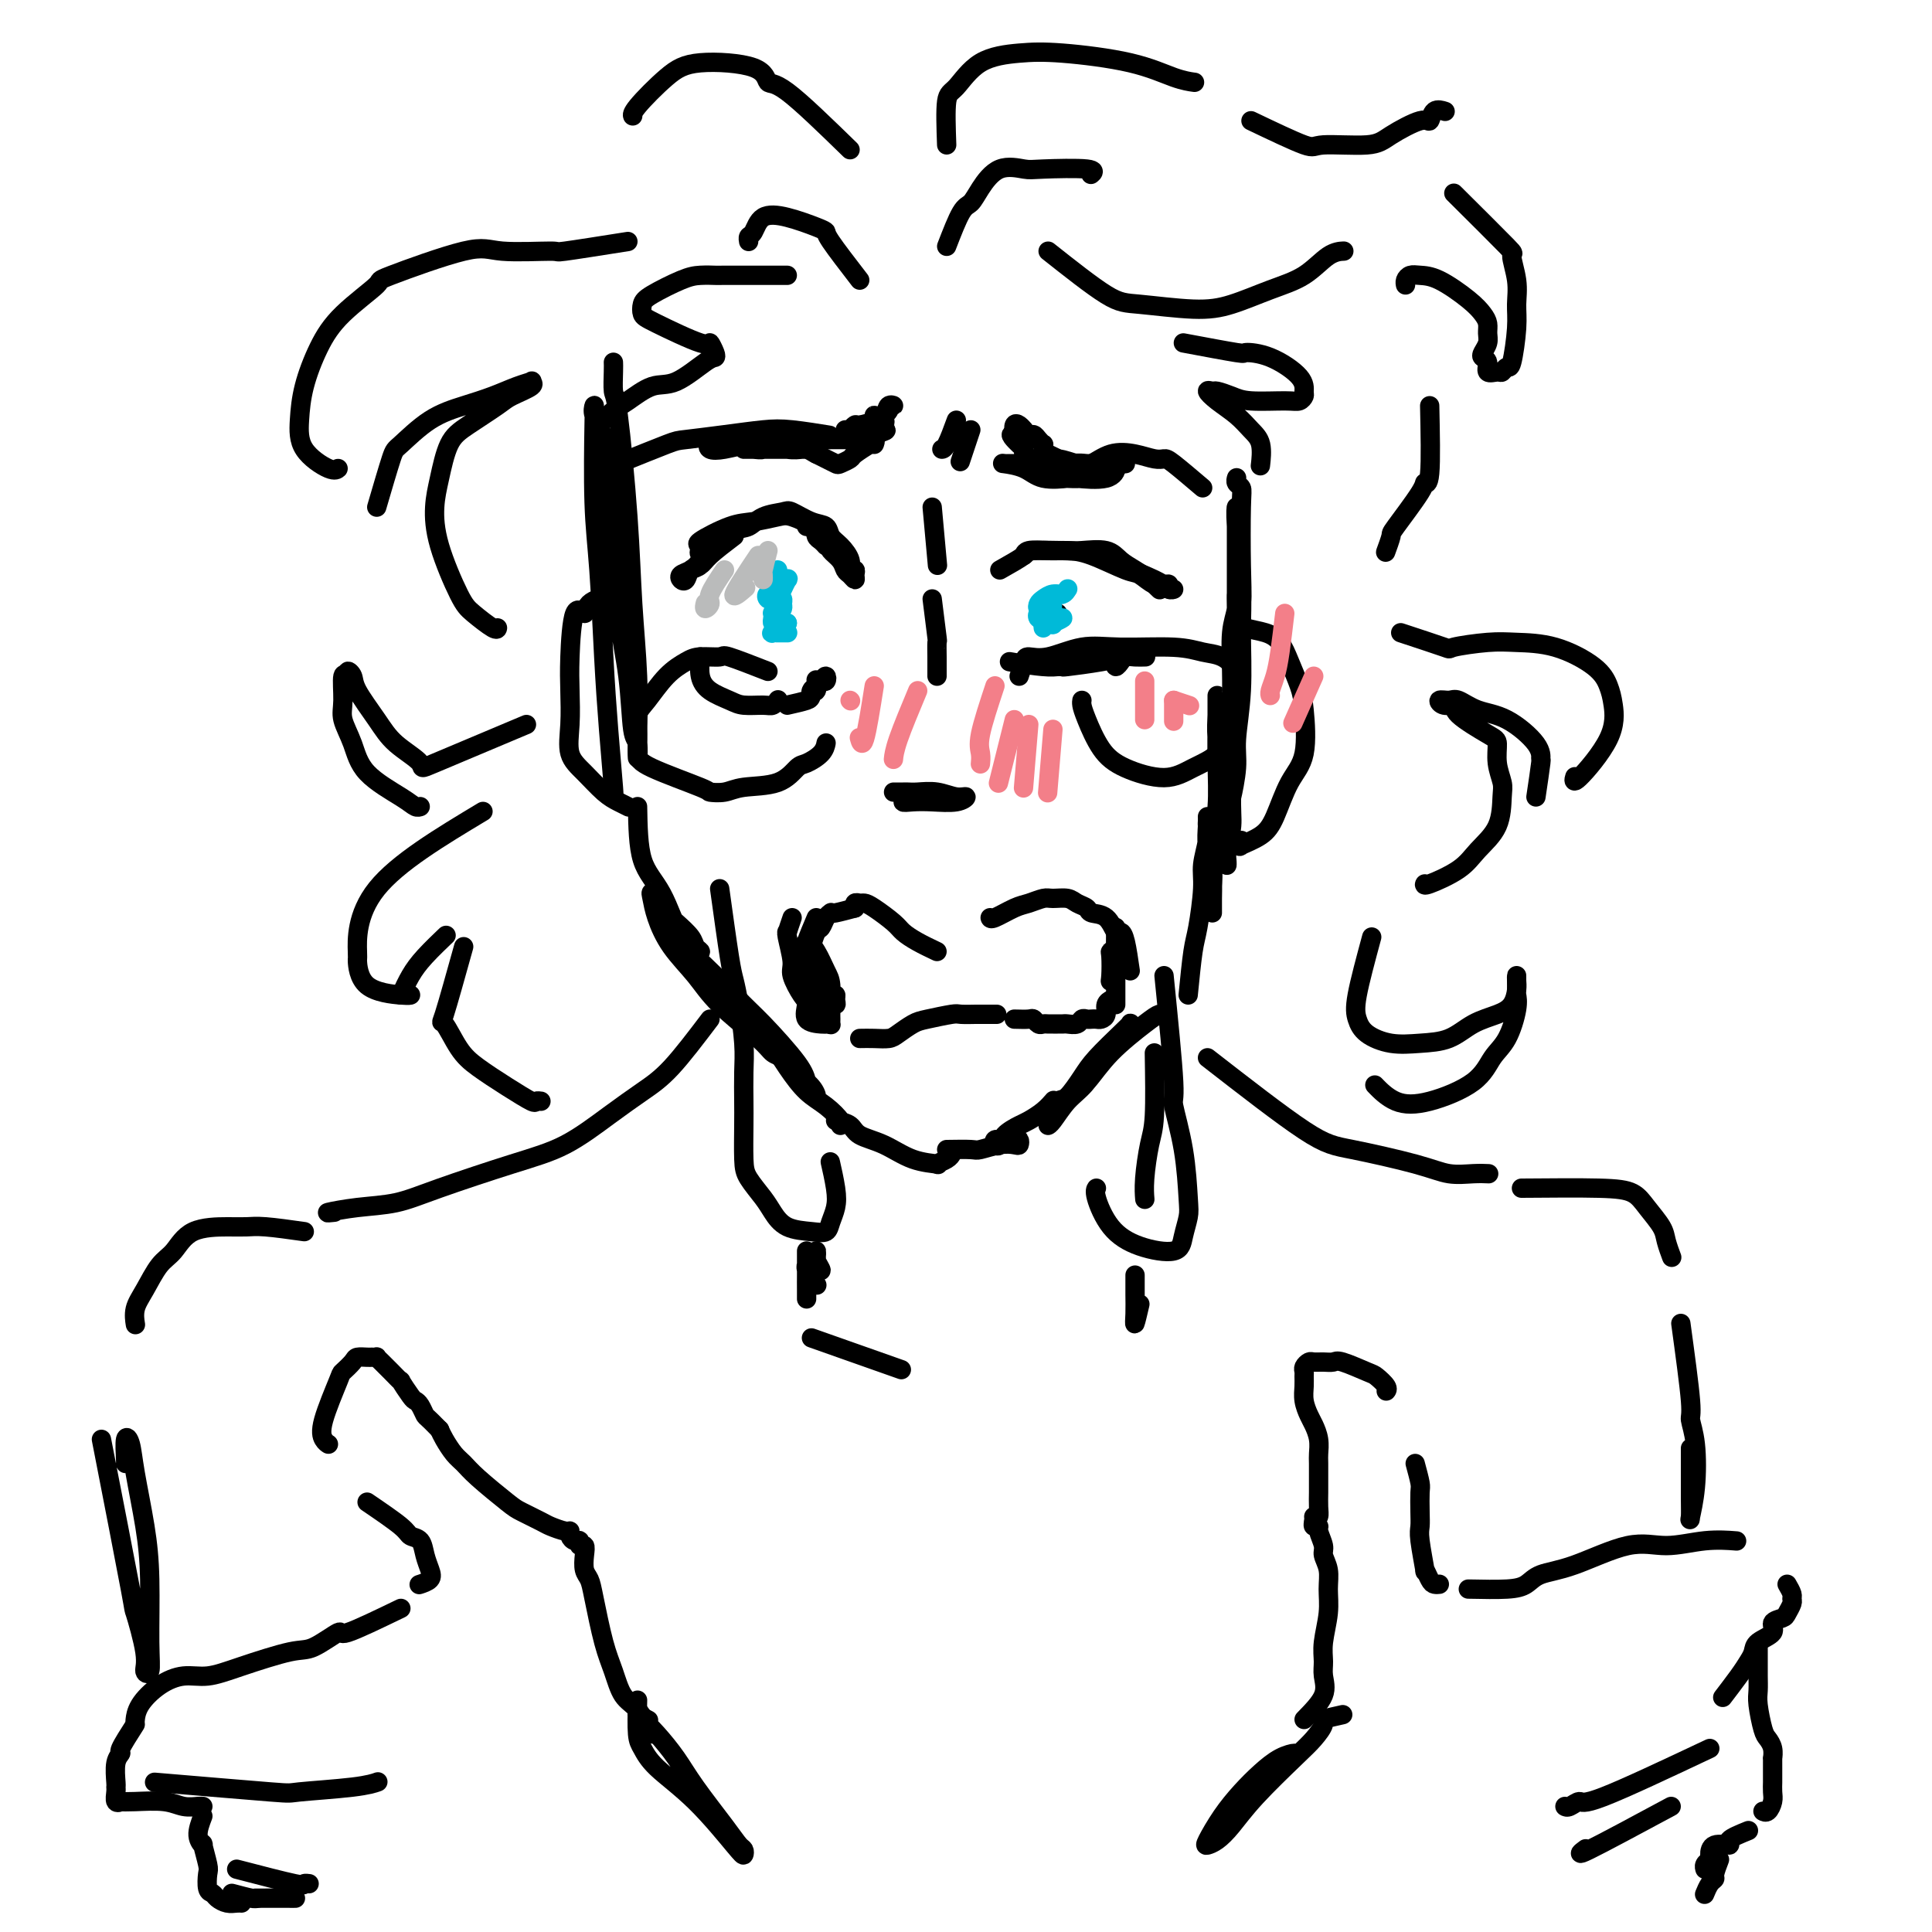 <svg viewBox='0 0 400 400' version='1.1' xmlns='http://www.w3.org/2000/svg' xmlns:xlink='http://www.w3.org/1999/xlink'><g fill='none' stroke='rgb(0,0,0)' stroke-width='4' stroke-linecap='round' stroke-linejoin='round'><path d='M127,75c0.016,0.405 0.031,0.811 0,2c-0.031,1.189 -0.110,3.162 0,4c0.110,0.838 0.408,0.540 1,5c0.592,4.460 1.479,13.679 2,21c0.521,7.321 0.676,12.746 1,18c0.324,5.254 0.816,10.337 1,15c0.184,4.663 0.062,8.906 0,12c-0.062,3.094 -0.062,5.037 0,5c0.062,-0.037 0.186,-2.055 0,-3c-0.186,-0.945 -0.682,-0.816 -1,-3c-0.318,-2.184 -0.457,-6.682 -1,-11c-0.543,-4.318 -1.491,-8.457 -2,-13c-0.509,-4.543 -0.581,-9.489 -1,-16c-0.419,-6.511 -1.185,-14.588 -2,-19c-0.815,-4.412 -1.680,-5.159 -2,-6c-0.320,-0.841 -0.097,-1.774 0,-2c0.097,-0.226 0.067,0.256 0,4c-0.067,3.744 -0.172,10.749 0,16c0.172,5.251 0.620,8.748 1,14c0.380,5.252 0.690,12.258 1,18c0.310,5.742 0.619,10.219 1,15c0.381,4.781 0.833,9.864 1,12c0.167,2.136 0.048,1.325 0,1c-0.048,-0.325 -0.024,-0.162 0,0'/><path d='M132,167c0.069,4.105 0.139,8.211 1,11c0.861,2.789 2.515,4.262 4,7c1.485,2.738 2.803,6.743 4,9c1.197,2.257 2.273,2.767 3,3c0.727,0.233 1.103,0.187 1,0c-0.103,-0.187 -0.686,-0.517 -1,-1c-0.314,-0.483 -0.358,-1.119 -1,-2c-0.642,-0.881 -1.883,-2.005 -3,-3c-1.117,-0.995 -2.110,-1.860 -3,-3c-0.890,-1.140 -1.676,-2.554 -2,-3c-0.324,-0.446 -0.184,0.075 0,1c0.184,0.925 0.413,2.254 1,4c0.587,1.746 1.532,3.911 3,6c1.468,2.089 3.457,4.104 5,6c1.543,1.896 2.638,3.675 5,6c2.362,2.325 5.991,5.196 8,7c2.009,1.804 2.397,2.539 3,3c0.603,0.461 1.419,0.646 2,1c0.581,0.354 0.925,0.875 1,1c0.075,0.125 -0.119,-0.146 -1,-1c-0.881,-0.854 -2.450,-2.290 -4,-4c-1.550,-1.710 -3.080,-3.693 -5,-6c-1.920,-2.307 -4.231,-4.937 -6,-7c-1.769,-2.063 -2.996,-3.558 -4,-5c-1.004,-1.442 -1.785,-2.830 -2,-3c-0.215,-0.170 0.134,0.877 1,2c0.866,1.123 2.247,2.321 4,4c1.753,1.679 3.876,3.840 6,6'/><path d='M152,206c2.665,2.788 3.829,3.757 6,6c2.171,2.243 5.351,5.758 7,8c1.649,2.242 1.767,3.209 2,4c0.233,0.791 0.580,1.405 1,2c0.420,0.595 0.912,1.170 1,1c0.088,-0.170 -0.228,-1.086 -1,-2c-0.772,-0.914 -1.999,-1.827 -3,-3c-1.001,-1.173 -1.777,-2.605 -3,-4c-1.223,-1.395 -2.894,-2.752 -4,-4c-1.106,-1.248 -1.647,-2.388 -2,-3c-0.353,-0.612 -0.517,-0.695 0,0c0.517,0.695 1.715,2.168 3,4c1.285,1.832 2.656,4.022 4,6c1.344,1.978 2.661,3.746 4,5c1.339,1.254 2.699,1.996 4,3c1.301,1.004 2.543,2.270 3,3c0.457,0.730 0.131,0.923 0,1c-0.131,0.077 -0.065,0.039 0,0'/><path d='M173,232c1.156,0.235 2.311,0.469 3,1c0.689,0.531 0.911,1.358 2,2c1.089,0.642 3.044,1.097 5,2c1.956,0.903 3.911,2.252 6,3c2.089,0.748 4.311,0.894 5,1c0.689,0.106 -0.156,0.173 0,0c0.156,-0.173 1.311,-0.585 2,-1c0.689,-0.415 0.911,-0.833 1,-1c0.089,-0.167 0.044,-0.084 0,0'/><path d='M196,238c1.986,-0.030 3.972,-0.060 5,0c1.028,0.060 1.099,0.208 2,0c0.901,-0.208 2.632,-0.774 4,-1c1.368,-0.226 2.374,-0.113 3,0c0.626,0.113 0.873,0.227 1,0c0.127,-0.227 0.136,-0.794 0,-1c-0.136,-0.206 -0.416,-0.052 -1,0c-0.584,0.052 -1.474,0.001 -2,0c-0.526,-0.001 -0.690,0.047 -1,0c-0.310,-0.047 -0.767,-0.187 -1,0c-0.233,0.187 -0.243,0.703 0,1c0.243,0.297 0.740,0.375 1,0c0.260,-0.375 0.284,-1.204 1,-2c0.716,-0.796 2.126,-1.559 3,-2c0.874,-0.441 1.214,-0.562 2,-1c0.786,-0.438 2.019,-1.195 3,-2c0.981,-0.805 1.709,-1.659 2,-2c0.291,-0.341 0.146,-0.171 0,0'/><path d='M216,231c1.118,-1.253 2.236,-2.507 3,-3c0.764,-0.493 1.175,-0.227 2,-1c0.825,-0.773 2.063,-2.586 3,-4c0.937,-1.414 1.573,-2.429 3,-4c1.427,-1.571 3.646,-3.698 5,-5c1.354,-1.302 1.842,-1.778 2,-2c0.158,-0.222 -0.014,-0.191 0,0c0.014,0.191 0.216,0.542 0,1c-0.216,0.458 -0.849,1.023 -2,2c-1.151,0.977 -2.820,2.367 -4,4c-1.180,1.633 -1.870,3.509 -3,5c-1.130,1.491 -2.701,2.598 -4,4c-1.299,1.402 -2.326,3.101 -3,4c-0.674,0.899 -0.995,0.998 -1,1c-0.005,0.002 0.306,-0.093 1,-1c0.694,-0.907 1.772,-2.625 3,-4c1.228,-1.375 2.606,-2.407 4,-4c1.394,-1.593 2.805,-3.747 5,-6c2.195,-2.253 5.176,-4.604 7,-6c1.824,-1.396 2.491,-1.837 3,-2c0.509,-0.163 0.860,-0.046 1,0c0.140,0.046 0.070,0.023 0,0'/><path d='M246,206c0.342,-3.449 0.684,-6.898 1,-9c0.316,-2.102 0.607,-2.857 1,-5c0.393,-2.143 0.890,-5.673 1,-8c0.110,-2.327 -0.167,-3.452 0,-5c0.167,-1.548 0.777,-3.521 1,-5c0.223,-1.479 0.059,-2.465 0,-3c-0.059,-0.535 -0.012,-0.620 0,-1c0.012,-0.380 -0.011,-1.056 0,-1c0.011,0.056 0.055,0.843 0,2c-0.055,1.157 -0.211,2.682 0,4c0.211,1.318 0.789,2.428 1,4c0.211,1.572 0.057,3.607 0,5c-0.057,1.393 -0.015,2.143 0,3c0.015,0.857 0.003,1.821 0,2c-0.003,0.179 0.003,-0.427 0,-1c-0.003,-0.573 -0.015,-1.114 0,-2c0.015,-0.886 0.057,-2.116 0,-4c-0.057,-1.884 -0.211,-4.420 0,-7c0.211,-2.580 0.789,-5.203 1,-8c0.211,-2.797 0.057,-5.767 0,-9c-0.057,-3.233 -0.015,-6.729 0,-9c0.015,-2.271 0.003,-3.318 0,-4c-0.003,-0.682 0.002,-0.999 0,-1c-0.002,-0.001 -0.012,0.315 0,1c0.012,0.685 0.044,1.740 0,3c-0.044,1.260 -0.166,2.724 0,5c0.166,2.276 0.619,5.365 1,8c0.381,2.635 0.691,4.818 1,7'/><path d='M254,168c0.311,4.889 0.087,5.610 0,7c-0.087,1.390 -0.038,3.448 0,4c0.038,0.552 0.067,-0.403 0,-1c-0.067,-0.597 -0.228,-0.835 0,-2c0.228,-1.165 0.846,-3.255 1,-5c0.154,-1.745 -0.155,-3.144 0,-7c0.155,-3.856 0.773,-10.167 1,-15c0.227,-4.833 0.062,-8.187 0,-11c-0.062,-2.813 -0.020,-5.085 0,-7c0.020,-1.915 0.020,-3.473 0,-5c-0.020,-1.527 -0.058,-3.024 0,-3c0.058,0.024 0.212,1.567 0,3c-0.212,1.433 -0.789,2.754 -1,5c-0.211,2.246 -0.056,5.416 0,8c0.056,2.584 0.014,4.582 0,8c-0.014,3.418 0.000,8.256 0,11c-0.000,2.744 -0.015,3.393 0,4c0.015,0.607 0.060,1.172 0,2c-0.060,0.828 -0.227,1.918 0,1c0.227,-0.918 0.846,-3.845 1,-6c0.154,-2.155 -0.159,-3.539 0,-6c0.159,-2.461 0.789,-6.000 1,-10c0.211,-4.000 0.004,-8.461 0,-12c-0.004,-3.539 0.195,-6.155 0,-10c-0.195,-3.845 -0.784,-8.921 -1,-12c-0.216,-3.079 -0.058,-4.163 0,-4c0.058,0.163 0.015,1.574 0,2c-0.015,0.426 -0.004,-0.133 0,2c0.004,2.133 0.001,6.959 0,10c-0.001,3.041 -0.000,4.297 0,6c0.000,1.703 0.000,3.851 0,6'/><path d='M256,131c0.001,4.884 0.004,4.094 0,4c-0.004,-0.094 -0.015,0.510 0,1c0.015,0.490 0.056,0.868 0,0c-0.056,-0.868 -0.210,-2.982 0,-5c0.210,-2.018 0.785,-3.941 1,-6c0.215,-2.059 0.072,-4.254 0,-8c-0.072,-3.746 -0.072,-9.042 0,-12c0.072,-2.958 0.215,-3.577 0,-4c-0.215,-0.423 -0.790,-0.649 -1,-1c-0.210,-0.351 -0.057,-0.825 0,-1c0.057,-0.175 0.016,-0.050 0,0c-0.016,0.050 -0.008,0.025 0,0'/><path d='M146,114c-0.463,0.106 -0.926,0.211 -1,0c-0.074,-0.211 0.242,-0.739 0,-1c-0.242,-0.261 -1.042,-0.253 0,-1c1.042,-0.747 3.926,-2.247 6,-3c2.074,-0.753 3.340,-0.759 5,-1c1.660,-0.241 3.716,-0.717 5,-1c1.284,-0.283 1.798,-0.373 3,0c1.202,0.373 3.093,1.211 4,2c0.907,0.789 0.831,1.531 1,2c0.169,0.469 0.584,0.665 1,1c0.416,0.335 0.833,0.810 1,1c0.167,0.190 0.083,0.095 0,0'/><path d='M167,109c0.797,-0.027 1.593,-0.054 2,0c0.407,0.054 0.424,0.189 1,1c0.576,0.811 1.712,2.297 2,3c0.288,0.703 -0.273,0.624 0,1c0.273,0.376 1.379,1.208 2,2c0.621,0.792 0.756,1.543 1,2c0.244,0.457 0.597,0.621 1,1c0.403,0.379 0.856,0.972 1,1c0.144,0.028 -0.020,-0.510 0,-1c0.020,-0.490 0.222,-0.932 0,-1c-0.222,-0.068 -0.870,0.237 -1,0c-0.130,-0.237 0.259,-1.018 0,-2c-0.259,-0.982 -1.165,-2.165 -2,-3c-0.835,-0.835 -1.597,-1.320 -2,-2c-0.403,-0.680 -0.446,-1.553 -1,-2c-0.554,-0.447 -1.618,-0.466 -3,-1c-1.382,-0.534 -3.082,-1.582 -4,-2c-0.918,-0.418 -1.053,-0.207 -2,0c-0.947,0.207 -2.706,0.408 -4,1c-1.294,0.592 -2.122,1.574 -3,2c-0.878,0.426 -1.804,0.297 -3,1c-1.196,0.703 -2.661,2.240 -4,3c-1.339,0.760 -2.553,0.743 -3,1c-0.447,0.257 -0.128,0.788 0,1c0.128,0.212 0.064,0.106 0,0'/><path d='M152,111c-1.941,1.479 -3.883,2.957 -5,4c-1.117,1.043 -1.411,1.649 -2,2c-0.589,0.351 -1.473,0.446 -2,1c-0.527,0.554 -0.699,1.569 -1,2c-0.301,0.431 -0.733,0.280 -1,0c-0.267,-0.280 -0.368,-0.688 0,-1c0.368,-0.312 1.206,-0.526 2,-1c0.794,-0.474 1.545,-1.206 2,-2c0.455,-0.794 0.613,-1.650 1,-2c0.387,-0.350 1.004,-0.195 1,0c-0.004,0.195 -0.628,0.431 -1,1c-0.372,0.569 -0.491,1.472 -1,2c-0.509,0.528 -1.406,0.681 -2,1c-0.594,0.319 -0.884,0.806 -1,1c-0.116,0.194 -0.058,0.097 0,0'/><path d='M145,136c-0.122,1.403 -0.244,2.807 0,4c0.244,1.193 0.853,2.177 2,3c1.147,0.823 2.833,1.485 4,2c1.167,0.515 1.815,0.884 3,1c1.185,0.116 2.905,-0.020 4,0c1.095,0.020 1.564,0.198 2,0c0.436,-0.198 0.839,-0.771 1,-1c0.161,-0.229 0.081,-0.115 0,0'/><path d='M163,146c1.602,-0.361 3.203,-0.723 4,-1c0.797,-0.277 0.789,-0.471 1,-1c0.211,-0.529 0.642,-1.393 1,-2c0.358,-0.607 0.643,-0.958 1,-1c0.357,-0.042 0.785,0.226 1,0c0.215,-0.226 0.215,-0.945 0,-1c-0.215,-0.055 -0.647,0.555 -1,1c-0.353,0.445 -0.627,0.724 -1,1c-0.373,0.276 -0.846,0.550 -1,1c-0.154,0.450 0.011,1.076 0,1c-0.011,-0.076 -0.199,-0.856 0,-1c0.199,-0.144 0.784,0.346 1,0c0.216,-0.346 0.062,-1.527 0,-2c-0.062,-0.473 -0.031,-0.236 0,0'/><path d='M161,127c0.000,0.288 0.000,0.576 0,1c0.000,0.424 0.000,0.986 0,1c0.000,0.014 0.000,-0.518 0,-1c0.000,-0.482 0.000,-0.913 0,-1c0.000,-0.087 0.000,0.169 0,0c0.000,-0.169 0.000,-0.763 0,-1c0.000,-0.237 0.000,-0.119 0,0'/><path d='M128,96c3.960,-1.600 7.921,-3.200 10,-4c2.079,-0.800 2.278,-0.799 4,-1c1.722,-0.201 4.967,-0.604 8,-1c3.033,-0.396 5.854,-0.787 8,-1c2.146,-0.213 3.616,-0.250 6,0c2.384,0.250 5.681,0.786 7,1c1.319,0.214 0.659,0.107 0,0'/><path d='M175,89c0.451,-0.032 0.903,-0.064 1,0c0.097,0.064 -0.160,0.223 0,0c0.160,-0.223 0.738,-0.827 1,-1c0.262,-0.173 0.210,0.086 1,0c0.790,-0.086 2.423,-0.517 3,-1c0.577,-0.483 0.097,-1.018 0,-1c-0.097,0.018 0.187,0.591 0,1c-0.187,0.409 -0.845,0.656 -1,1c-0.155,0.344 0.193,0.787 0,1c-0.193,0.213 -0.927,0.196 -1,0c-0.073,-0.196 0.516,-0.570 1,-1c0.484,-0.430 0.863,-0.915 1,-1c0.137,-0.085 0.034,0.229 0,0c-0.034,-0.229 0.003,-1.001 0,-1c-0.003,0.001 -0.045,0.775 0,1c0.045,0.225 0.176,-0.101 0,0c-0.176,0.101 -0.660,0.627 -1,1c-0.340,0.373 -0.536,0.594 -1,1c-0.464,0.406 -1.196,0.998 -1,1c0.196,0.002 1.321,-0.587 2,-1c0.679,-0.413 0.914,-0.650 1,-1c0.086,-0.350 0.025,-0.814 0,-1c-0.025,-0.186 -0.012,-0.093 0,0'/><path d='M181,87c0.896,-0.358 0.135,-0.253 0,0c-0.135,0.253 0.356,0.656 0,1c-0.356,0.344 -1.557,0.631 -2,1c-0.443,0.369 -0.126,0.820 0,1c0.126,0.180 0.063,0.090 0,0'/><path d='M181,88c-1.716,0.789 -3.433,1.578 -4,2c-0.567,0.422 0.015,0.477 1,0c0.985,-0.477 2.374,-1.486 3,-2c0.626,-0.514 0.490,-0.531 1,-1c0.510,-0.469 1.666,-1.388 2,-2c0.334,-0.612 -0.153,-0.917 0,-1c0.153,-0.083 0.946,0.057 1,0c0.054,-0.057 -0.631,-0.312 -1,0c-0.369,0.312 -0.421,1.191 -1,2c-0.579,0.809 -1.683,1.549 -2,2c-0.317,0.451 0.153,0.615 0,1c-0.153,0.385 -0.931,0.993 -1,1c-0.069,0.007 0.569,-0.587 1,-1c0.431,-0.413 0.653,-0.646 1,-1c0.347,-0.354 0.818,-0.830 1,-1c0.182,-0.170 0.076,-0.033 0,0c-0.076,0.033 -0.122,-0.037 0,0c0.122,0.037 0.413,0.181 0,1c-0.413,0.819 -1.529,2.314 -2,3c-0.471,0.686 -0.296,0.563 -1,1c-0.704,0.437 -2.286,1.435 -3,2c-0.714,0.565 -0.562,0.698 -1,1c-0.438,0.302 -1.468,0.772 -2,1c-0.532,0.228 -0.566,0.215 -1,0c-0.434,-0.215 -1.267,-0.633 -2,-1c-0.733,-0.367 -1.367,-0.684 -2,-1'/><path d='M169,94c-0.988,-0.474 -0.957,-0.659 -2,-1c-1.043,-0.341 -3.161,-0.837 -4,-1c-0.839,-0.163 -0.400,0.009 -1,0c-0.600,-0.009 -2.239,-0.199 -3,0c-0.761,0.199 -0.644,0.785 -1,1c-0.356,0.215 -1.187,0.058 -2,0c-0.813,-0.058 -1.610,-0.015 -2,0c-0.390,0.015 -0.372,0.004 0,0c0.372,-0.004 1.099,-0.001 2,0c0.901,0.001 1.977,0.000 3,0c1.023,-0.000 1.994,0.001 3,0c1.006,-0.001 2.046,-0.004 3,0c0.954,0.004 1.821,0.015 2,0c0.179,-0.015 -0.330,-0.057 -1,0c-0.670,0.057 -1.502,0.212 -3,0c-1.498,-0.212 -3.662,-0.790 -5,-1c-1.338,-0.210 -1.849,-0.053 -3,0c-1.151,0.053 -2.942,0.001 -4,0c-1.058,-0.001 -1.382,0.048 -2,0c-0.618,-0.048 -1.531,-0.195 -2,0c-0.469,0.195 -0.496,0.732 0,1c0.496,0.268 1.514,0.268 3,0c1.486,-0.268 3.438,-0.803 5,-1c1.562,-0.197 2.732,-0.056 4,0c1.268,0.056 2.634,0.028 4,0'/><path d='M163,92c3.096,-0.000 2.835,-0.000 3,0c0.165,0.000 0.756,0.000 1,0c0.244,-0.000 0.141,-0.000 0,0c-0.141,0.000 -0.318,0.000 -1,0c-0.682,-0.000 -1.867,-0.000 -3,0c-1.133,0.000 -2.213,0.000 -4,0c-1.787,-0.000 -4.281,-0.000 -6,0c-1.719,0.000 -2.663,0.001 -3,0c-0.337,-0.001 -0.068,-0.004 0,0c0.068,0.004 -0.065,0.015 0,0c0.065,-0.015 0.329,-0.057 1,0c0.671,0.057 1.748,0.211 4,0c2.252,-0.211 5.678,-0.789 8,-1c2.322,-0.211 3.540,-0.055 5,0c1.460,0.055 3.162,0.010 5,0c1.838,-0.010 3.810,0.014 5,0c1.190,-0.014 1.596,-0.066 2,0c0.404,0.066 0.806,0.249 1,0c0.194,-0.249 0.181,-0.931 0,-1c-0.181,-0.069 -0.529,0.476 -1,1c-0.471,0.524 -1.064,1.027 -1,1c0.064,-0.027 0.787,-0.584 1,-1c0.213,-0.416 -0.082,-0.690 0,-1c0.082,-0.310 0.541,-0.655 1,-1'/><path d='M181,89c4.796,-0.282 1.285,0.512 0,1c-1.285,0.488 -0.346,0.670 0,1c0.346,0.330 0.099,0.809 0,1c-0.099,0.191 -0.049,0.096 0,0'/><path d='M198,87c-0.733,2.000 -1.467,4.000 -2,5c-0.533,1.000 -0.867,1.000 -1,1c-0.133,0.000 -0.067,0.000 0,0'/><path d='M201,89c-0.833,2.500 -1.667,5.000 -2,6c-0.333,1.000 -0.167,0.500 0,0'/><path d='M164,190c-0.432,1.262 -0.864,2.524 -1,3c-0.136,0.476 0.022,0.166 0,0c-0.022,-0.166 -0.226,-0.187 0,1c0.226,1.187 0.881,3.582 1,5c0.119,1.418 -0.297,1.858 0,3c0.297,1.142 1.309,2.985 2,4c0.691,1.015 1.061,1.200 1,2c-0.061,0.800 -0.552,2.214 0,3c0.552,0.786 2.149,0.942 3,1c0.851,0.058 0.958,0.016 1,0c0.042,-0.016 0.021,-0.008 0,0'/><path d='M178,215c0.968,-0.016 1.937,-0.031 3,0c1.063,0.031 2.222,0.110 3,0c0.778,-0.110 1.176,-0.408 2,-1c0.824,-0.592 2.074,-1.479 3,-2c0.926,-0.521 1.527,-0.675 3,-1c1.473,-0.325 3.817,-0.819 5,-1c1.183,-0.181 1.204,-0.048 2,0c0.796,0.048 2.368,0.013 3,0c0.632,-0.013 0.324,-0.003 1,0c0.676,0.003 2.336,0.001 3,0c0.664,-0.001 0.332,-0.000 0,0'/><path d='M210,211c1.179,0.030 2.357,0.061 3,0c0.643,-0.061 0.750,-0.212 1,0c0.250,0.212 0.644,0.789 1,1c0.356,0.211 0.673,0.057 1,0c0.327,-0.057 0.664,-0.015 1,0c0.336,0.015 0.671,0.005 1,0c0.329,-0.005 0.651,-0.005 1,0c0.349,0.005 0.723,0.015 1,0c0.277,-0.015 0.455,-0.057 1,0c0.545,0.057 1.455,0.211 2,0c0.545,-0.211 0.723,-0.788 1,-1c0.277,-0.212 0.653,-0.059 1,0c0.347,0.059 0.666,0.023 1,0c0.334,-0.023 0.682,-0.034 1,0c0.318,0.034 0.607,0.114 1,0c0.393,-0.114 0.889,-0.422 1,-1c0.111,-0.578 -0.162,-1.425 0,-2c0.162,-0.575 0.761,-0.879 1,-1c0.239,-0.121 0.120,-0.061 0,0'/><path d='M234,201c-0.330,-2.287 -0.659,-4.573 -1,-6c-0.341,-1.427 -0.692,-1.993 -1,-2c-0.308,-0.007 -0.572,0.545 -1,0c-0.428,-0.545 -1.020,-2.188 -2,-3c-0.980,-0.812 -2.350,-0.792 -3,-1c-0.650,-0.208 -0.582,-0.645 -1,-1c-0.418,-0.355 -1.323,-0.628 -2,-1c-0.677,-0.372 -1.128,-0.844 -2,-1c-0.872,-0.156 -2.167,0.004 -3,0c-0.833,-0.004 -1.204,-0.173 -2,0c-0.796,0.173 -2.017,0.687 -3,1c-0.983,0.313 -1.727,0.424 -3,1c-1.273,0.576 -3.073,1.617 -4,2c-0.927,0.383 -0.979,0.110 -1,0c-0.021,-0.110 -0.010,-0.055 0,0'/><path d='M194,197c-1.383,-0.657 -2.766,-1.315 -4,-2c-1.234,-0.685 -2.319,-1.399 -3,-2c-0.681,-0.601 -0.957,-1.090 -2,-2c-1.043,-0.910 -2.854,-2.240 -4,-3c-1.146,-0.760 -1.628,-0.949 -2,-1c-0.372,-0.051 -0.636,0.038 -1,0c-0.364,-0.038 -0.829,-0.203 -1,0c-0.171,0.203 -0.049,0.772 0,1c0.049,0.228 0.024,0.114 0,0'/><path d='M177,188c-1.571,0.419 -3.142,0.837 -4,1c-0.858,0.163 -1.003,0.069 -1,0c0.003,-0.069 0.155,-0.113 0,0c-0.155,0.113 -0.616,0.384 -1,1c-0.384,0.616 -0.691,1.577 -1,2c-0.309,0.423 -0.619,0.309 -1,1c-0.381,0.691 -0.833,2.186 -1,3c-0.167,0.814 -0.048,0.947 0,1c0.048,0.053 0.024,0.027 0,0'/><path d='M169,190c-0.852,2.014 -1.705,4.028 -2,5c-0.295,0.972 -0.034,0.900 0,2c0.034,1.100 -0.159,3.370 0,5c0.159,1.630 0.669,2.620 1,4c0.331,1.380 0.481,3.152 1,4c0.519,0.848 1.407,0.774 2,1c0.593,0.226 0.892,0.751 1,1c0.108,0.249 0.027,0.220 0,0c-0.027,-0.220 0.001,-0.632 0,-1c-0.001,-0.368 -0.032,-0.693 0,-2c0.032,-1.307 0.126,-3.598 0,-5c-0.126,-1.402 -0.471,-1.915 -1,-3c-0.529,-1.085 -1.240,-2.741 -2,-4c-0.760,-1.259 -1.569,-2.121 -2,-2c-0.431,0.121 -0.484,1.226 0,2c0.484,0.774 1.507,1.217 2,2c0.493,0.783 0.458,1.906 1,3c0.542,1.094 1.663,2.159 2,3c0.337,0.841 -0.108,1.458 0,2c0.108,0.542 0.771,1.008 1,1c0.229,-0.008 0.026,-0.489 0,-1c-0.026,-0.511 0.127,-1.052 0,-1c-0.127,0.052 -0.534,0.696 -1,0c-0.466,-0.696 -0.991,-2.733 -2,-4c-1.009,-1.267 -2.502,-1.764 -3,-2c-0.498,-0.236 0.001,-0.210 0,0c-0.001,0.210 -0.500,0.605 -1,1'/><path d='M166,201c-1.143,-0.690 -0.500,1.083 0,2c0.500,0.917 0.857,0.976 1,1c0.143,0.024 0.071,0.012 0,0'/><path d='M231,192c-0.030,2.793 -0.060,5.586 0,7c0.060,1.414 0.211,1.451 0,2c-0.211,0.549 -0.785,1.612 -1,2c-0.215,0.388 -0.072,0.101 0,-1c0.072,-1.101 0.072,-3.015 0,-4c-0.072,-0.985 -0.215,-1.043 0,-1c0.215,0.043 0.790,0.185 1,0c0.210,-0.185 0.056,-0.696 0,0c-0.056,0.696 -0.015,2.600 0,4c0.015,1.400 0.004,2.298 0,3c-0.004,0.702 -0.001,1.210 0,2c0.001,0.790 0.000,1.862 0,2c-0.000,0.138 -0.000,-0.657 0,-1c0.000,-0.343 0.000,-0.234 0,-1c-0.000,-0.766 -0.000,-2.409 0,-4c0.000,-1.591 0.000,-3.131 0,-4c-0.000,-0.869 -0.000,-1.066 0,-1c0.000,0.066 0.000,0.396 0,1c-0.000,0.604 -0.000,1.481 0,2c0.000,0.519 0.000,0.678 0,1c-0.000,0.322 -0.000,0.806 0,1c0.000,0.194 0.000,0.097 0,0'/><path d='M159,139c-3.258,-1.272 -6.517,-2.544 -8,-3c-1.483,-0.456 -1.191,-0.095 -2,0c-0.809,0.095 -2.718,-0.075 -4,0c-1.282,0.075 -1.937,0.396 -3,1c-1.063,0.604 -2.534,1.492 -4,3c-1.466,1.508 -2.927,3.637 -4,5c-1.073,1.363 -1.757,1.959 -2,3c-0.243,1.041 -0.043,2.527 0,4c0.043,1.473 -0.071,2.931 0,4c0.071,1.069 0.325,1.747 3,3c2.675,1.253 7.769,3.081 10,4c2.231,0.919 1.599,0.929 2,1c0.401,0.071 1.835,0.203 3,0c1.165,-0.203 2.060,-0.739 4,-1c1.940,-0.261 4.926,-0.245 7,-1c2.074,-0.755 3.235,-2.280 4,-3c0.765,-0.720 1.133,-0.636 2,-1c0.867,-0.364 2.233,-1.175 3,-2c0.767,-0.825 0.933,-1.664 1,-2c0.067,-0.336 0.033,-0.168 0,0'/><path d='M149,184c0.754,5.448 1.509,10.895 2,14c0.491,3.105 0.720,3.867 1,5c0.280,1.133 0.611,2.638 1,5c0.389,2.362 0.836,5.581 1,8c0.164,2.419 0.045,4.040 0,6c-0.045,1.960 -0.016,4.261 0,6c0.016,1.739 0.020,2.916 0,5c-0.020,2.084 -0.065,5.077 0,7c0.065,1.923 0.240,2.778 1,4c0.760,1.222 2.105,2.812 3,4c0.895,1.188 1.339,1.973 2,3c0.661,1.027 1.540,2.295 3,3c1.460,0.705 3.503,0.848 5,1c1.497,0.152 2.450,0.313 3,0c0.550,-0.313 0.697,-1.099 1,-2c0.303,-0.901 0.761,-1.915 1,-3c0.239,-1.085 0.260,-2.239 0,-4c-0.260,-1.761 -0.801,-4.128 -1,-5c-0.199,-0.872 -0.057,-0.249 0,0c0.057,0.249 0.028,0.125 0,0'/><path d='M207,118c2.046,-1.156 4.092,-2.311 5,-3c0.908,-0.689 0.679,-0.911 2,-1c1.321,-0.089 4.191,-0.046 6,0c1.809,0.046 2.558,0.096 4,0c1.442,-0.096 3.576,-0.338 5,0c1.424,0.338 2.136,1.257 3,2c0.864,0.743 1.878,1.310 3,2c1.122,0.690 2.352,1.505 3,2c0.648,0.495 0.713,0.672 1,1c0.287,0.328 0.796,0.808 1,1c0.204,0.192 0.102,0.096 0,0'/><path d='M232,117c2.765,1.146 5.530,2.293 7,3c1.470,0.707 1.645,0.975 2,1c0.355,0.025 0.891,-0.194 1,0c0.109,0.194 -0.210,0.800 0,1c0.210,0.200 0.950,-0.006 1,0c0.050,0.006 -0.591,0.225 -1,0c-0.409,-0.225 -0.587,-0.894 -1,-1c-0.413,-0.106 -1.061,0.350 -2,0c-0.939,-0.350 -2.168,-1.505 -3,-2c-0.832,-0.495 -1.267,-0.330 -3,-1c-1.733,-0.670 -4.766,-2.176 -7,-3c-2.234,-0.824 -3.671,-0.967 -5,-1c-1.329,-0.033 -2.552,0.043 -4,0c-1.448,-0.043 -3.121,-0.204 -4,0c-0.879,0.204 -0.966,0.773 -1,1c-0.034,0.227 -0.017,0.114 0,0'/><path d='M209,137c3.826,0.649 7.652,1.298 10,1c2.348,-0.298 3.217,-1.544 4,-2c0.783,-0.456 1.480,-0.123 2,0c0.520,0.123 0.863,0.035 1,0c0.137,-0.035 0.069,-0.018 0,0'/><path d='M218,138c0.907,-0.022 1.814,-0.044 2,0c0.186,0.044 -0.349,0.156 1,0c1.349,-0.156 4.583,-0.578 7,-1c2.417,-0.422 4.019,-0.845 5,-1c0.981,-0.155 1.341,-0.042 2,0c0.659,0.042 1.617,0.012 2,0c0.383,-0.012 0.192,-0.006 0,0'/><path d='M231,136c-0.111,0.956 -0.222,1.911 0,2c0.222,0.089 0.778,-0.689 1,-1c0.222,-0.311 0.111,-0.156 0,0'/><path d='M218,129c-0.030,-0.320 -0.060,-0.639 0,-1c0.060,-0.361 0.209,-0.763 0,-1c-0.209,-0.237 -0.775,-0.308 -1,0c-0.225,0.308 -0.110,0.996 0,1c0.110,0.004 0.216,-0.678 0,-1c-0.216,-0.322 -0.753,-0.286 -1,0c-0.247,0.286 -0.205,0.823 0,1c0.205,0.177 0.573,-0.004 1,0c0.427,0.004 0.913,0.194 1,0c0.087,-0.194 -0.225,-0.770 0,-1c0.225,-0.230 0.988,-0.113 1,0c0.012,0.113 -0.728,0.223 -1,0c-0.272,-0.223 -0.078,-0.778 0,-1c0.078,-0.222 0.039,-0.111 0,0'/><path d='M249,101c-2.346,-1.993 -4.693,-3.986 -6,-5c-1.307,-1.014 -1.576,-1.049 -2,-1c-0.424,0.049 -1.005,0.181 -2,0c-0.995,-0.181 -2.406,-0.675 -4,-1c-1.594,-0.325 -3.371,-0.482 -5,0c-1.629,0.482 -3.108,1.604 -4,2c-0.892,0.396 -1.195,0.065 -2,0c-0.805,-0.065 -2.111,0.136 -3,0c-0.889,-0.136 -1.362,-0.610 -2,-1c-0.638,-0.390 -1.442,-0.696 -2,-1c-0.558,-0.304 -0.871,-0.607 -1,-1c-0.129,-0.393 -0.076,-0.875 0,-1c0.076,-0.125 0.174,0.106 0,0c-0.174,-0.106 -0.620,-0.549 -1,-1c-0.380,-0.451 -0.693,-0.909 -1,-1c-0.307,-0.091 -0.608,0.184 -1,0c-0.392,-0.184 -0.876,-0.828 -1,-1c-0.124,-0.172 0.111,0.129 0,0c-0.111,-0.129 -0.568,-0.689 -1,-1c-0.432,-0.311 -0.838,-0.375 -1,0c-0.162,0.375 -0.081,1.187 0,2'/><path d='M210,90c-1.540,-0.524 0.111,1.165 1,2c0.889,0.835 1.017,0.816 1,1c-0.017,0.184 -0.178,0.571 0,1c0.178,0.429 0.696,0.900 2,1c1.304,0.100 3.393,-0.169 5,0c1.607,0.169 2.733,0.777 4,1c1.267,0.223 2.674,0.060 4,0c1.326,-0.060 2.570,-0.016 3,0c0.430,0.016 0.046,0.003 0,0c-0.046,-0.003 0.247,0.003 0,0c-0.247,-0.003 -1.033,-0.016 -2,0c-0.967,0.016 -2.114,0.060 -3,0c-0.886,-0.060 -1.511,-0.226 -3,0c-1.489,0.226 -3.841,0.842 -5,1c-1.159,0.158 -1.125,-0.144 -1,0c0.125,0.144 0.340,0.732 0,1c-0.340,0.268 -1.235,0.215 0,0c1.235,-0.215 4.601,-0.594 7,-1c2.399,-0.406 3.831,-0.841 5,-1c1.169,-0.159 2.076,-0.043 3,0c0.924,0.043 1.864,0.011 2,0c0.136,-0.011 -0.533,-0.003 -1,0c-0.467,0.003 -0.734,0.002 -1,0'/><path d='M231,96c2.087,0.028 0.305,0.597 -1,1c-1.305,0.403 -2.132,0.641 -3,1c-0.868,0.359 -1.775,0.839 -3,1c-1.225,0.161 -2.766,0.005 -4,0c-1.234,-0.005 -2.160,0.143 -2,0c0.160,-0.143 1.406,-0.576 3,-1c1.594,-0.424 3.536,-0.838 5,-1c1.464,-0.162 2.451,-0.071 3,0c0.549,0.071 0.659,0.124 1,0c0.341,-0.124 0.913,-0.424 1,0c0.087,0.424 -0.310,1.571 -2,2c-1.690,0.429 -4.674,0.139 -6,0c-1.326,-0.139 -0.993,-0.128 -2,0c-1.007,0.128 -3.353,0.374 -5,0c-1.647,-0.374 -2.595,-1.368 -4,-2c-1.405,-0.632 -3.266,-0.901 -4,-1c-0.734,-0.099 -0.341,-0.026 0,0c0.341,0.026 0.630,0.007 1,0c0.370,-0.007 0.820,-0.002 1,0c0.180,0.002 0.090,0.001 0,0'/><path d='M193,105c0.417,4.583 0.833,9.167 1,11c0.167,1.833 0.083,0.917 0,0'/><path d='M193,124c0.423,3.353 0.845,6.705 1,8c0.155,1.295 0.041,0.532 0,1c-0.041,0.468 -0.011,2.168 0,3c0.011,0.832 0.003,0.798 0,1c-0.003,0.202 -0.001,0.642 0,1c0.001,0.358 0.000,0.635 0,1c-0.000,0.365 -0.000,0.819 0,1c0.000,0.181 0.000,0.091 0,0'/><path d='M185,164c0.768,0.002 1.535,0.005 2,0c0.465,-0.005 0.627,-0.016 1,0c0.373,0.016 0.958,0.061 2,0c1.042,-0.061 2.541,-0.226 4,0c1.459,0.226 2.880,0.845 4,1c1.120,0.155 1.941,-0.154 2,0c0.059,0.154 -0.642,0.770 -2,1c-1.358,0.230 -3.372,0.076 -5,0c-1.628,-0.076 -2.869,-0.072 -4,0c-1.131,0.072 -2.151,0.212 -2,0c0.151,-0.212 1.472,-0.775 2,-1c0.528,-0.225 0.264,-0.113 0,0'/><path d='M211,140c0.386,-1.138 0.771,-2.277 1,-3c0.229,-0.723 0.300,-1.032 1,-1c0.700,0.032 2.028,0.404 4,0c1.972,-0.404 4.589,-1.585 7,-2c2.411,-0.415 4.614,-0.065 8,0c3.386,0.065 7.953,-0.155 11,0c3.047,0.155 4.575,0.687 6,1c1.425,0.313 2.746,0.408 4,1c1.254,0.592 2.441,1.680 3,4c0.559,2.320 0.492,5.870 0,8c-0.492,2.130 -1.408,2.839 -2,4c-0.592,1.161 -0.861,2.774 -2,4c-1.139,1.226 -3.149,2.064 -5,3c-1.851,0.936 -3.543,1.971 -6,2c-2.457,0.029 -5.677,-0.949 -8,-2c-2.323,-1.051 -3.747,-2.177 -5,-4c-1.253,-1.823 -2.336,-4.344 -3,-6c-0.664,-1.656 -0.910,-2.446 -1,-3c-0.090,-0.554 -0.026,-0.873 0,-1c0.026,-0.127 0.013,-0.064 0,0'/><path d='M241,202c0.898,8.931 1.797,17.861 2,22c0.203,4.139 -0.289,3.485 0,5c0.289,1.515 1.357,5.198 2,9c0.643,3.802 0.859,7.721 1,10c0.141,2.279 0.208,2.916 0,4c-0.208,1.084 -0.690,2.613 -1,4c-0.310,1.387 -0.447,2.631 -2,3c-1.553,0.369 -4.521,-0.136 -7,-1c-2.479,-0.864 -4.469,-2.087 -6,-4c-1.531,-1.913 -2.605,-4.515 -3,-6c-0.395,-1.485 -0.113,-1.853 0,-2c0.113,-0.147 0.056,-0.074 0,0'/><path d='M147,211c-2.857,3.769 -5.715,7.539 -8,10c-2.285,2.461 -3.999,3.614 -6,5c-2.001,1.386 -4.290,3.005 -7,5c-2.710,1.995 -5.843,4.366 -9,6c-3.157,1.634 -6.340,2.533 -11,4c-4.660,1.467 -10.796,3.503 -15,5c-4.204,1.497 -6.474,2.453 -9,3c-2.526,0.547 -5.306,0.683 -8,1c-2.694,0.317 -5.302,0.816 -6,1c-0.698,0.184 0.515,0.053 1,0c0.485,-0.053 0.243,-0.026 0,0'/><path d='M63,255c-3.000,-0.423 -6.000,-0.846 -8,-1c-2.000,-0.154 -3.000,-0.038 -4,0c-1.000,0.038 -2.000,-0.002 -4,0c-2.000,0.002 -4.999,0.047 -7,1c-2.001,0.953 -3.006,2.813 -4,4c-0.994,1.187 -1.979,1.702 -3,3c-1.021,1.298 -2.078,3.379 -3,5c-0.922,1.621 -1.710,2.783 -2,4c-0.290,1.217 -0.083,2.491 0,3c0.083,0.509 0.041,0.255 0,0'/><path d='M250,219c7.667,5.962 15.334,11.923 20,15c4.666,3.077 6.329,3.269 10,4c3.671,0.731 9.348,2.000 13,3c3.652,1.000 5.278,1.732 7,2c1.722,0.268 3.541,0.072 5,0c1.459,-0.072 2.560,-0.021 3,0c0.440,0.021 0.220,0.010 0,0'/><path d='M315,246c6.038,-0.050 12.076,-0.100 16,0c3.924,0.100 5.735,0.349 7,1c1.265,0.651 1.985,1.702 3,3c1.015,1.298 2.323,2.843 3,4c0.677,1.157 0.721,1.927 1,3c0.279,1.073 0.794,2.449 1,3c0.206,0.551 0.103,0.275 0,0'/><path d='M169,261c0.000,-0.347 0.000,-0.693 0,-1c-0.000,-0.307 -0.001,-0.574 0,-1c0.001,-0.426 0.005,-1.013 0,-1c-0.005,0.013 -0.019,0.624 0,1c0.019,0.376 0.072,0.518 0,1c-0.072,0.482 -0.268,1.306 0,2c0.268,0.694 1.000,1.258 1,1c0.000,-0.258 -0.731,-1.339 -1,-2c-0.269,-0.661 -0.077,-0.903 0,-1c0.077,-0.097 0.038,-0.048 0,0'/><path d='M239,218c0.083,4.995 0.166,9.990 0,13c-0.166,3.010 -0.581,4.033 -1,6c-0.419,1.967 -0.844,4.876 -1,7c-0.156,2.124 -0.045,3.464 0,4c0.045,0.536 0.022,0.268 0,0'/><path d='M236,270c-0.423,1.817 -0.845,3.635 -1,4c-0.155,0.365 -0.041,-0.722 0,-2c0.041,-1.278 0.011,-2.746 0,-4c-0.011,-1.254 -0.003,-2.295 0,-3c0.003,-0.705 0.001,-1.075 0,-1c-0.001,0.075 -0.000,0.595 0,1c0.000,0.405 0.000,0.696 0,1c-0.000,0.304 -0.000,0.620 0,1c0.000,0.380 0.000,0.823 0,1c-0.000,0.177 -0.000,0.089 0,0'/><path d='M167,259c-0.000,2.865 -0.000,5.731 0,7c0.000,1.269 0.000,0.942 0,1c-0.000,0.058 -0.000,0.502 0,1c0.000,0.498 0.000,1.049 0,1c-0.000,-0.049 -0.001,-0.697 0,-1c0.001,-0.303 0.004,-0.261 0,-1c-0.004,-0.739 -0.016,-2.258 0,-3c0.016,-0.742 0.061,-0.707 0,-1c-0.061,-0.293 -0.226,-0.916 0,-1c0.226,-0.084 0.844,0.369 1,1c0.156,0.631 -0.150,1.439 0,2c0.150,0.561 0.757,0.875 1,1c0.243,0.125 0.121,0.063 0,0'/><path d='M168,277c7.083,2.500 14.167,5.000 17,6c2.833,1.000 1.417,0.500 0,0'/><path d='M270,356c1.693,-1.729 3.386,-3.459 4,-5c0.614,-1.541 0.150,-2.894 0,-4c-0.150,-1.106 0.013,-1.965 0,-3c-0.013,-1.035 -0.204,-2.245 0,-4c0.204,-1.755 0.802,-4.055 1,-6c0.198,-1.945 -0.004,-3.537 0,-5c0.004,-1.463 0.212,-2.799 0,-4c-0.212,-1.201 -0.845,-2.269 -1,-3c-0.155,-0.731 0.169,-1.127 0,-2c-0.169,-0.873 -0.830,-2.224 -1,-3c-0.170,-0.776 0.151,-0.979 0,-1c-0.151,-0.021 -0.772,0.139 -1,0c-0.228,-0.139 -0.061,-0.576 0,-1c0.061,-0.424 0.018,-0.835 0,-1c-0.018,-0.165 -0.009,-0.082 0,0'/><path d='M272,315c0.423,-0.279 0.845,-0.558 1,-1c0.155,-0.442 0.041,-1.048 0,-2c-0.041,-0.952 -0.010,-2.250 0,-3c0.010,-0.750 -0.000,-0.953 0,-2c0.000,-1.047 0.011,-2.937 0,-4c-0.011,-1.063 -0.045,-1.299 0,-2c0.045,-0.701 0.170,-1.868 0,-3c-0.170,-1.132 -0.634,-2.229 -1,-3c-0.366,-0.771 -0.634,-1.215 -1,-2c-0.366,-0.785 -0.831,-1.912 -1,-3c-0.169,-1.088 -0.042,-2.138 0,-3c0.042,-0.862 -0.001,-1.537 0,-2c0.001,-0.463 0.044,-0.713 0,-1c-0.044,-0.287 -0.177,-0.612 0,-1c0.177,-0.388 0.663,-0.838 1,-1c0.337,-0.162 0.524,-0.036 1,0c0.476,0.036 1.239,-0.016 2,0c0.761,0.016 1.518,0.102 2,0c0.482,-0.102 0.690,-0.391 2,0c1.310,0.391 3.724,1.464 5,2c1.276,0.536 1.414,0.535 2,1c0.586,0.465 1.619,1.394 2,2c0.381,0.606 0.109,0.887 0,1c-0.109,0.113 -0.054,0.056 0,0'/><path d='M293,303c0.422,1.564 0.844,3.128 1,4c0.156,0.872 0.046,1.052 0,2c-0.046,0.948 -0.027,2.665 0,4c0.027,1.335 0.063,2.287 0,3c-0.063,0.713 -0.224,1.186 0,3c0.224,1.814 0.834,4.969 1,6c0.166,1.031 -0.113,-0.064 0,0c0.113,0.064 0.618,1.285 1,2c0.382,0.715 0.641,0.923 1,1c0.359,0.077 0.817,0.022 1,0c0.183,-0.022 0.092,-0.011 0,0'/><path d='M304,329c2.983,0.060 5.965,0.120 8,0c2.035,-0.120 3.122,-0.420 4,-1c0.878,-0.580 1.548,-1.441 3,-2c1.452,-0.559 3.686,-0.815 7,-2c3.314,-1.185 7.708,-3.298 11,-4c3.292,-0.702 5.480,0.008 8,0c2.520,-0.008 5.371,-0.733 8,-1c2.629,-0.267 5.037,-0.076 6,0c0.963,0.076 0.482,0.038 0,0'/><path d='M370,328c0.430,0.748 0.860,1.496 1,2c0.140,0.504 -0.009,0.764 0,1c0.009,0.236 0.177,0.447 0,1c-0.177,0.553 -0.699,1.446 -1,2c-0.301,0.554 -0.381,0.767 -1,1c-0.619,0.233 -1.776,0.485 -2,1c-0.224,0.515 0.485,1.294 0,2c-0.485,0.706 -2.166,1.339 -3,2c-0.834,0.661 -0.823,1.351 -1,2c-0.177,0.649 -0.542,1.256 -1,2c-0.458,0.744 -1.008,1.623 -2,3c-0.992,1.377 -2.426,3.250 -3,4c-0.574,0.750 -0.287,0.375 0,0'/><path d='M364,341c0.002,1.005 0.004,2.010 0,3c-0.004,0.990 -0.012,1.966 0,3c0.012,1.034 0.046,2.125 0,3c-0.046,0.875 -0.170,1.535 0,3c0.170,1.465 0.634,3.736 1,5c0.366,1.264 0.634,1.521 1,2c0.366,0.479 0.830,1.179 1,2c0.170,0.821 0.046,1.763 0,2c-0.046,0.237 -0.012,-0.232 0,0c0.012,0.232 0.004,1.164 0,2c-0.004,0.836 -0.004,1.576 0,2c0.004,0.424 0.011,0.530 0,1c-0.011,0.470 -0.042,1.303 0,2c0.042,0.697 0.156,1.259 0,2c-0.156,0.741 -0.580,1.661 -1,2c-0.420,0.339 -0.834,0.097 -1,0c-0.166,-0.097 -0.083,-0.048 0,0'/><path d='M362,379c-1.773,0.718 -3.546,1.435 -4,2c-0.454,0.565 0.410,0.977 0,1c-0.410,0.023 -2.096,-0.344 -3,0c-0.904,0.344 -1.027,1.399 -1,2c0.027,0.601 0.203,0.749 0,1c-0.203,0.251 -0.785,0.606 -1,1c-0.215,0.394 -0.061,0.827 0,1c0.061,0.173 0.031,0.087 0,0'/><path d='M356,385c-0.445,1.169 -0.890,2.338 -1,3c-0.110,0.662 0.115,0.817 0,1c-0.115,0.183 -0.569,0.396 -1,1c-0.431,0.604 -0.837,1.601 -1,2c-0.163,0.399 -0.081,0.199 0,0'/><path d='M354,362c-8.785,4.144 -17.569,8.287 -22,10c-4.431,1.713 -4.507,0.995 -5,1c-0.493,0.005 -1.402,0.732 -2,1c-0.598,0.268 -0.885,0.077 -1,0c-0.115,-0.077 -0.057,-0.038 0,0'/><path d='M346,374c-7.067,3.800 -14.133,7.600 -17,9c-2.867,1.400 -1.533,0.400 -1,0c0.533,-0.400 0.267,-0.200 0,0'/><path d='M348,274c0.873,6.401 1.747,12.801 2,16c0.253,3.199 -0.114,3.195 0,4c0.114,0.805 0.710,2.417 1,5c0.290,2.583 0.274,6.137 0,9c-0.274,2.863 -0.805,5.037 -1,6c-0.195,0.963 -0.052,0.717 0,0c0.052,-0.717 0.014,-1.903 0,-4c-0.014,-2.097 -0.004,-5.103 0,-7c0.004,-1.897 0.001,-2.685 0,-3c-0.001,-0.315 -0.001,-0.158 0,0'/><path d='M135,359c-0.977,-1.894 -1.953,-3.788 -3,-5c-1.047,-1.212 -2.164,-1.743 -3,-3c-0.836,-1.257 -1.391,-3.242 -2,-5c-0.609,-1.758 -1.274,-3.289 -2,-6c-0.726,-2.711 -1.514,-6.601 -2,-9c-0.486,-2.399 -0.670,-3.307 -1,-4c-0.330,-0.693 -0.806,-1.170 -1,-2c-0.194,-0.830 -0.107,-2.011 0,-3c0.107,-0.989 0.235,-1.784 0,-2c-0.235,-0.216 -0.833,0.148 -1,0c-0.167,-0.148 0.098,-0.809 0,-1c-0.098,-0.191 -0.558,0.089 -1,0c-0.442,-0.089 -0.865,-0.548 -1,-1c-0.135,-0.452 0.017,-0.898 0,-1c-0.017,-0.102 -0.203,0.141 -1,0c-0.797,-0.141 -2.205,-0.667 -3,-1c-0.795,-0.333 -0.975,-0.474 -2,-1c-1.025,-0.526 -2.893,-1.438 -4,-2c-1.107,-0.562 -1.452,-0.773 -3,-2c-1.548,-1.227 -4.299,-3.470 -6,-5c-1.701,-1.530 -2.353,-2.348 -3,-3c-0.647,-0.652 -1.290,-1.137 -2,-2c-0.710,-0.863 -1.489,-2.104 -2,-3c-0.511,-0.896 -0.756,-1.448 -1,-2'/><path d='M91,296c-2.799,-2.894 -2.796,-2.630 -3,-3c-0.204,-0.370 -0.613,-1.376 -1,-2c-0.387,-0.624 -0.751,-0.868 -1,-1c-0.249,-0.132 -0.381,-0.154 -1,-1c-0.619,-0.846 -1.724,-2.517 -2,-3c-0.276,-0.483 0.276,0.221 0,0c-0.276,-0.221 -1.379,-1.366 -2,-2c-0.621,-0.634 -0.758,-0.759 -1,-1c-0.242,-0.241 -0.589,-0.600 -1,-1c-0.411,-0.400 -0.888,-0.840 -1,-1c-0.112,-0.160 0.140,-0.041 0,0c-0.140,0.041 -0.672,0.004 -1,0c-0.328,-0.004 -0.453,0.024 -1,0c-0.547,-0.024 -1.517,-0.099 -2,0c-0.483,0.099 -0.481,0.373 -1,1c-0.519,0.627 -1.561,1.608 -2,2c-0.439,0.392 -0.275,0.196 -1,2c-0.725,1.804 -2.339,5.607 -3,8c-0.661,2.393 -0.370,3.375 0,4c0.370,0.625 0.820,0.893 1,1c0.180,0.107 0.090,0.054 0,0'/><path d='M76,311c2.786,1.898 5.573,3.796 7,5c1.427,1.204 1.495,1.712 2,2c0.505,0.288 1.449,0.354 2,1c0.551,0.646 0.711,1.872 1,3c0.289,1.128 0.706,2.158 1,3c0.294,0.842 0.464,1.496 0,2c-0.464,0.504 -1.561,0.858 -2,1c-0.439,0.142 -0.219,0.071 0,0'/><path d='M83,333c-4.552,2.201 -9.104,4.403 -11,5c-1.896,0.597 -1.136,-0.410 -2,0c-0.864,0.410 -3.353,2.238 -5,3c-1.647,0.762 -2.453,0.457 -5,1c-2.547,0.543 -6.836,1.933 -10,3c-3.164,1.067 -5.201,1.810 -7,2c-1.799,0.190 -3.358,-0.173 -5,0c-1.642,0.173 -3.368,0.881 -5,2c-1.632,1.119 -3.170,2.647 -4,4c-0.830,1.353 -0.951,2.529 -1,3c-0.049,0.471 -0.024,0.235 0,0'/><path d='M28,357c-1.298,2.030 -2.597,4.060 -3,5c-0.403,0.940 0.088,0.789 0,1c-0.088,0.211 -0.757,0.782 -1,2c-0.243,1.218 -0.061,3.083 0,4c0.061,0.917 0.001,0.887 0,1c-0.001,0.113 0.059,0.370 0,1c-0.059,0.630 -0.235,1.632 0,2c0.235,0.368 0.880,0.102 1,0c0.120,-0.102 -0.287,-0.042 0,0c0.287,0.042 1.268,0.064 3,0c1.732,-0.064 4.216,-0.213 6,0c1.784,0.213 2.870,0.789 4,1c1.130,0.211 2.304,0.057 3,0c0.696,-0.057 0.913,-0.016 1,0c0.087,0.016 0.043,0.008 0,0'/><path d='M42,376c-0.544,1.434 -1.088,2.869 -1,4c0.088,1.131 0.807,1.960 1,2c0.193,0.040 -0.141,-0.708 0,0c0.141,0.708 0.758,2.872 1,4c0.242,1.128 0.109,1.220 0,2c-0.109,0.780 -0.194,2.247 0,3c0.194,0.753 0.669,0.790 1,1c0.331,0.210 0.520,0.592 1,1c0.480,0.408 1.252,0.841 2,1c0.748,0.159 1.470,0.043 2,0c0.530,-0.043 0.866,-0.012 1,0c0.134,0.012 0.067,0.006 0,0'/><path d='M32,369c9.757,0.823 19.515,1.646 24,2c4.485,0.354 3.699,0.238 6,0c2.301,-0.238 7.689,-0.600 11,-1c3.311,-0.400 4.545,-0.838 5,-1c0.455,-0.162 0.130,-0.046 0,0c-0.130,0.046 -0.065,0.023 0,0'/><path d='M49,387c4.875,1.268 9.750,2.536 12,3c2.250,0.464 1.875,0.125 2,0c0.125,-0.125 0.750,-0.036 1,0c0.250,0.036 0.125,0.018 0,0'/><path d='M48,392c1.592,0.423 3.183,0.845 4,1c0.817,0.155 0.858,0.041 2,0c1.142,-0.041 3.384,-0.011 5,0c1.616,0.011 2.604,0.003 2,0c-0.604,-0.003 -2.801,-0.001 -4,0c-1.199,0.001 -1.400,0.000 -2,0c-0.600,-0.000 -1.600,-0.000 -2,0c-0.400,0.000 -0.200,0.000 0,0'/><path d='M21,298c2.486,12.748 4.971,25.496 6,31c1.029,5.504 0.601,3.764 1,5c0.399,1.236 1.624,5.447 2,8c0.376,2.553 -0.097,3.448 0,4c0.097,0.552 0.765,0.760 1,0c0.235,-0.760 0.036,-2.490 0,-6c-0.036,-3.510 0.092,-8.801 0,-13c-0.092,-4.199 -0.403,-7.307 -1,-11c-0.597,-3.693 -1.481,-7.970 -2,-11c-0.519,-3.030 -0.675,-4.812 -1,-6c-0.325,-1.188 -0.819,-1.782 -1,-1c-0.181,0.782 -0.049,2.941 0,4c0.049,1.059 0.014,1.017 0,1c-0.014,-0.017 -0.007,-0.008 0,0'/><path d='M132,352c-0.071,2.702 -0.142,5.403 0,7c0.142,1.597 0.497,2.089 1,3c0.503,0.911 1.155,2.241 3,4c1.845,1.759 4.885,3.948 8,7c3.115,3.052 6.307,6.967 8,9c1.693,2.033 1.888,2.183 2,2c0.112,-0.183 0.141,-0.701 0,-1c-0.141,-0.299 -0.453,-0.380 -1,-1c-0.547,-0.620 -1.330,-1.780 -3,-4c-1.670,-2.220 -4.229,-5.500 -6,-8c-1.771,-2.500 -2.754,-4.221 -4,-6c-1.246,-1.779 -2.754,-3.615 -4,-5c-1.246,-1.385 -2.231,-2.320 -3,-3c-0.769,-0.680 -1.322,-1.106 -1,-1c0.322,0.106 1.521,0.745 2,1c0.479,0.255 0.240,0.128 0,0'/><path d='M278,355c-1.734,0.382 -3.467,0.765 -4,1c-0.533,0.235 0.136,0.324 0,1c-0.136,0.676 -1.075,1.939 -2,3c-0.925,1.061 -1.834,1.920 -4,4c-2.166,2.080 -5.588,5.381 -8,8c-2.412,2.619 -3.815,4.558 -5,6c-1.185,1.442 -2.152,2.389 -3,3c-0.848,0.611 -1.578,0.887 -2,1c-0.422,0.113 -0.536,0.062 0,-1c0.536,-1.062 1.721,-3.136 3,-5c1.279,-1.864 2.653,-3.517 4,-5c1.347,-1.483 2.669,-2.796 4,-4c1.331,-1.204 2.673,-2.299 4,-3c1.327,-0.701 2.639,-1.007 3,-1c0.361,0.007 -0.229,0.328 -1,1c-0.771,0.672 -1.722,1.696 -3,3c-1.278,1.304 -2.883,2.890 -4,4c-1.117,1.110 -1.748,1.746 -2,2c-0.252,0.254 -0.126,0.127 0,0'/><path d='M256,136c-0.126,-2.516 -0.252,-5.031 0,-6c0.252,-0.969 0.883,-0.391 2,0c1.117,0.391 2.719,0.595 4,1c1.281,0.405 2.240,1.010 3,2c0.760,0.990 1.319,2.365 2,4c0.681,1.635 1.483,3.529 2,5c0.517,1.471 0.748,2.519 1,5c0.252,2.481 0.526,6.395 0,9c-0.526,2.605 -1.850,3.900 -3,6c-1.150,2.100 -2.126,5.004 -3,7c-0.874,1.996 -1.646,3.085 -3,4c-1.354,0.915 -3.291,1.658 -4,2c-0.709,0.342 -0.191,0.284 0,0c0.191,-0.284 0.055,-0.796 0,-1c-0.055,-0.204 -0.027,-0.102 0,0'/><path d='M127,123c-2.053,0.558 -4.105,1.115 -5,2c-0.895,0.885 -0.631,2.097 -1,2c-0.369,-0.097 -1.369,-1.502 -2,0c-0.631,1.502 -0.893,5.913 -1,9c-0.107,3.087 -0.058,4.851 0,7c0.058,2.149 0.126,4.684 0,7c-0.126,2.316 -0.447,4.414 0,6c0.447,1.586 1.661,2.660 3,4c1.339,1.340 2.802,2.947 4,4c1.198,1.053 2.130,1.553 3,2c0.870,0.447 1.677,0.842 2,1c0.323,0.158 0.161,0.079 0,0'/><path d='M196,51c1.080,-2.791 2.159,-5.581 3,-7c0.841,-1.419 1.443,-1.466 2,-2c0.557,-0.534 1.068,-1.556 2,-3c0.932,-1.444 2.284,-3.312 4,-4c1.716,-0.688 3.794,-0.198 5,0c1.206,0.198 1.540,0.105 4,0c2.460,-0.105 7.047,-0.220 9,0c1.953,0.220 1.272,0.777 1,1c-0.272,0.223 -0.136,0.111 0,0'/><path d='M217,52c4.562,3.610 9.124,7.221 12,9c2.876,1.779 4.067,1.727 7,2c2.933,0.273 7.607,0.872 11,1c3.393,0.128 5.505,-0.214 8,-1c2.495,-0.786 5.373,-2.014 8,-3c2.627,-0.986 5.003,-1.728 7,-3c1.997,-1.272 3.615,-3.073 5,-4c1.385,-0.927 2.539,-0.979 3,-1c0.461,-0.021 0.231,-0.010 0,0'/><path d='M245,71c4.528,0.849 9.055,1.698 11,2c1.945,0.302 1.306,0.055 2,0c0.694,-0.055 2.719,0.080 5,1c2.281,0.920 4.816,2.625 6,4c1.184,1.375 1.016,2.422 1,3c-0.016,0.578 0.121,0.688 0,1c-0.121,0.312 -0.498,0.826 -1,1c-0.502,0.174 -1.128,0.009 -3,0c-1.872,-0.009 -4.990,0.140 -7,0c-2.010,-0.140 -2.913,-0.568 -4,-1c-1.087,-0.432 -2.359,-0.867 -3,-1c-0.641,-0.133 -0.649,0.037 -1,0c-0.351,-0.037 -1.043,-0.279 -1,0c0.043,0.279 0.820,1.081 2,2c1.180,0.919 2.761,1.956 4,3c1.239,1.044 2.136,2.094 3,3c0.864,0.906 1.694,1.667 2,3c0.306,1.333 0.087,3.238 0,4c-0.087,0.762 -0.044,0.381 0,0'/><path d='M178,58c-2.444,-3.170 -4.889,-6.341 -6,-8c-1.111,-1.659 -0.889,-1.807 -1,-2c-0.111,-0.193 -0.555,-0.431 -2,-1c-1.445,-0.569 -3.890,-1.469 -6,-2c-2.110,-0.531 -3.886,-0.692 -5,0c-1.114,0.692 -1.567,2.237 -2,3c-0.433,0.763 -0.847,0.744 -1,1c-0.153,0.256 -0.044,0.787 0,1c0.044,0.213 0.022,0.106 0,0'/><path d='M163,57c-5.338,-0.002 -10.677,-0.005 -13,0c-2.323,0.005 -1.631,0.017 -2,0c-0.369,-0.017 -1.798,-0.065 -3,0c-1.202,0.065 -2.176,0.241 -4,1c-1.824,0.759 -4.499,2.100 -6,3c-1.501,0.900 -1.829,1.360 -2,2c-0.171,0.640 -0.186,1.460 0,2c0.186,0.540 0.572,0.800 3,2c2.428,1.200 6.897,3.341 9,4c2.103,0.659 1.841,-0.162 2,0c0.159,0.162 0.740,1.309 1,2c0.260,0.691 0.201,0.927 0,1c-0.201,0.073 -0.543,-0.017 -2,1c-1.457,1.017 -4.030,3.142 -6,4c-1.970,0.858 -3.337,0.451 -5,1c-1.663,0.549 -3.621,2.054 -5,3c-1.379,0.946 -2.179,1.332 -3,2c-0.821,0.668 -1.663,1.620 -2,2c-0.337,0.380 -0.168,0.190 0,0'/><path d='M196,30c-0.127,-3.600 -0.254,-7.201 0,-9c0.254,-1.799 0.890,-1.798 2,-3c1.110,-1.202 2.694,-3.608 5,-5c2.306,-1.392 5.333,-1.770 8,-2c2.667,-0.230 4.974,-0.310 9,0c4.026,0.310 9.770,1.011 14,2c4.230,0.989 6.947,2.266 9,3c2.053,0.734 3.444,0.924 4,1c0.556,0.076 0.278,0.038 0,0'/><path d='M259,25c4.441,2.123 8.881,4.245 11,5c2.119,0.755 1.916,0.141 4,0c2.084,-0.141 6.455,0.189 9,0c2.545,-0.189 3.264,-0.898 5,-2c1.736,-1.102 4.490,-2.596 6,-3c1.510,-0.404 1.776,0.284 2,0c0.224,-0.284 0.407,-1.538 1,-2c0.593,-0.462 1.598,-0.132 2,0c0.402,0.132 0.201,0.066 0,0'/><path d='M301,40c4.567,4.541 9.133,9.081 11,11c1.867,1.919 1.033,1.216 1,2c-0.033,0.784 0.734,3.057 1,5c0.266,1.943 0.029,3.558 0,5c-0.029,1.442 0.148,2.712 0,5c-0.148,2.288 -0.622,5.596 -1,7c-0.378,1.404 -0.661,0.905 -1,1c-0.339,0.095 -0.735,0.782 -1,1c-0.265,0.218 -0.398,-0.035 -1,0c-0.602,0.035 -1.674,0.357 -2,0c-0.326,-0.357 0.095,-1.394 0,-2c-0.095,-0.606 -0.704,-0.781 -1,-1c-0.296,-0.219 -0.277,-0.481 0,-1c0.277,-0.519 0.814,-1.295 1,-2c0.186,-0.705 0.020,-1.338 0,-2c-0.020,-0.662 0.104,-1.354 0,-2c-0.104,-0.646 -0.437,-1.246 -1,-2c-0.563,-0.754 -1.356,-1.663 -3,-3c-1.644,-1.337 -4.139,-3.101 -6,-4c-1.861,-0.899 -3.087,-0.934 -4,-1c-0.913,-0.066 -1.513,-0.162 -2,0c-0.487,0.162 -0.862,0.582 -1,1c-0.138,0.418 -0.039,0.834 0,1c0.039,0.166 0.020,0.083 0,0'/><path d='M296,84c0.122,5.697 0.244,11.394 0,14c-0.244,2.606 -0.854,2.121 -1,2c-0.146,-0.121 0.171,0.122 -1,2c-1.171,1.878 -3.830,5.393 -5,7c-1.170,1.607 -0.850,1.307 -1,2c-0.150,0.693 -0.771,2.379 -1,3c-0.229,0.621 -0.065,0.177 0,0c0.065,-0.177 0.033,-0.089 0,0'/><path d='M290,131c3.754,1.238 7.508,2.476 9,3c1.492,0.524 0.721,0.334 2,0c1.279,-0.334 4.608,-0.813 7,-1c2.392,-0.187 3.845,-0.082 6,0c2.155,0.082 5.010,0.142 8,1c2.990,0.858 6.114,2.515 8,4c1.886,1.485 2.533,2.797 3,4c0.467,1.203 0.752,2.298 1,4c0.248,1.702 0.458,4.013 -1,7c-1.458,2.987 -4.585,6.650 -6,8c-1.415,1.350 -1.119,0.386 -1,0c0.119,-0.386 0.059,-0.193 0,0'/><path d='M318,165c0.430,-2.899 0.860,-5.798 1,-7c0.140,-1.202 -0.011,-0.708 0,-1c0.011,-0.292 0.183,-1.370 -1,-3c-1.183,-1.630 -3.723,-3.811 -6,-5c-2.277,-1.189 -4.293,-1.386 -6,-2c-1.707,-0.614 -3.104,-1.644 -4,-2c-0.896,-0.356 -1.289,-0.039 -2,0c-0.711,0.039 -1.739,-0.200 -2,0c-0.261,0.200 0.246,0.839 1,1c0.754,0.161 1.756,-0.156 2,0c0.244,0.156 -0.271,0.783 1,2c1.271,1.217 4.327,3.022 6,4c1.673,0.978 1.965,1.128 2,2c0.035,0.872 -0.185,2.466 0,4c0.185,1.534 0.776,3.008 1,4c0.224,0.992 0.081,1.503 0,3c-0.081,1.497 -0.099,3.981 -1,6c-0.901,2.019 -2.686,3.574 -4,5c-1.314,1.426 -2.156,2.722 -4,4c-1.844,1.278 -4.689,2.536 -6,3c-1.311,0.464 -1.089,0.132 -1,0c0.089,-0.132 0.044,-0.066 0,0'/><path d='M284,194c-1.238,4.581 -2.475,9.161 -3,12c-0.525,2.839 -0.336,3.936 0,5c0.336,1.064 0.819,2.093 2,3c1.181,0.907 3.061,1.691 5,2c1.939,0.309 3.938,0.145 6,0c2.062,-0.145 4.188,-0.269 6,-1c1.812,-0.731 3.308,-2.069 5,-3c1.692,-0.931 3.578,-1.455 5,-2c1.422,-0.545 2.381,-1.111 3,-2c0.619,-0.889 0.898,-2.102 1,-3c0.102,-0.898 0.027,-1.482 0,-2c-0.027,-0.518 -0.006,-0.970 0,-1c0.006,-0.030 -0.003,0.362 0,1c0.003,0.638 0.020,1.523 0,2c-0.020,0.477 -0.076,0.545 0,1c0.076,0.455 0.283,1.295 0,3c-0.283,1.705 -1.057,4.274 -2,6c-0.943,1.726 -2.053,2.609 -3,4c-0.947,1.391 -1.729,3.290 -4,5c-2.271,1.710 -6.031,3.232 -9,4c-2.969,0.768 -5.145,0.784 -7,0c-1.855,-0.784 -3.387,-2.367 -4,-3c-0.613,-0.633 -0.306,-0.317 0,0'/><path d='M176,31c-5.055,-4.925 -10.110,-9.850 -13,-12c-2.890,-2.150 -3.615,-1.526 -4,-2c-0.385,-0.474 -0.429,-2.046 -3,-3c-2.571,-0.954 -7.670,-1.289 -11,-1c-3.330,0.289 -4.893,1.201 -7,3c-2.107,1.799 -4.760,4.484 -6,6c-1.240,1.516 -1.069,1.862 -1,2c0.069,0.138 0.034,0.069 0,0'/><path d='M130,50c-5.425,0.856 -10.850,1.711 -13,2c-2.150,0.289 -1.025,0.010 -3,0c-1.975,-0.010 -7.049,0.249 -10,0c-2.951,-0.249 -3.780,-1.007 -8,0c-4.220,1.007 -11.831,3.779 -15,5c-3.169,1.221 -1.896,0.891 -3,2c-1.104,1.109 -4.584,3.657 -7,6c-2.416,2.343 -3.769,4.481 -5,7c-1.231,2.519 -2.340,5.417 -3,8c-0.660,2.583 -0.870,4.850 -1,7c-0.130,2.150 -0.179,4.185 1,6c1.179,1.815 3.587,3.412 5,4c1.413,0.588 1.832,0.168 2,0c0.168,-0.168 0.084,-0.084 0,0'/><path d='M78,105c1.177,-4.017 2.354,-8.035 3,-10c0.646,-1.965 0.759,-1.878 2,-3c1.241,-1.122 3.608,-3.453 6,-5c2.392,-1.547 4.808,-2.310 7,-3c2.192,-0.690 4.160,-1.307 6,-2c1.840,-0.693 3.551,-1.461 5,-2c1.449,-0.539 2.634,-0.848 3,-1c0.366,-0.152 -0.089,-0.147 0,0c0.089,0.147 0.722,0.437 0,1c-0.722,0.563 -2.799,1.398 -4,2c-1.201,0.602 -1.527,0.969 -3,2c-1.473,1.031 -4.093,2.724 -6,4c-1.907,1.276 -3.100,2.134 -4,4c-0.900,1.866 -1.505,4.739 -2,7c-0.495,2.261 -0.879,3.909 -1,6c-0.121,2.091 0.020,4.623 1,8c0.980,3.377 2.798,7.598 4,10c1.202,2.402 1.786,2.984 3,4c1.214,1.016 3.058,2.466 4,3c0.942,0.534 0.984,0.153 1,0c0.016,-0.153 0.008,-0.076 0,0'/><path d='M109,150c-7.818,3.289 -15.636,6.578 -19,8c-3.364,1.422 -2.273,0.977 -3,0c-0.727,-0.977 -3.271,-2.488 -5,-4c-1.729,-1.512 -2.644,-3.027 -4,-5c-1.356,-1.973 -3.152,-4.403 -4,-6c-0.848,-1.597 -0.749,-2.359 -1,-3c-0.251,-0.641 -0.854,-1.159 -1,-1c-0.146,0.159 0.163,0.995 0,1c-0.163,0.005 -0.799,-0.822 -1,0c-0.201,0.822 0.033,3.291 0,5c-0.033,1.709 -0.332,2.658 0,4c0.332,1.342 1.294,3.078 2,5c0.706,1.922 1.156,4.032 3,6c1.844,1.968 5.082,3.796 7,5c1.918,1.204 2.516,1.786 3,2c0.484,0.214 0.852,0.061 1,0c0.148,-0.061 0.074,-0.031 0,0'/><path d='M100,168c-8.847,5.315 -17.695,10.629 -22,16c-4.305,5.371 -4.068,10.798 -4,13c0.068,2.202 -0.034,1.178 0,2c0.034,0.822 0.205,3.488 2,5c1.795,1.512 5.214,1.869 7,2c1.786,0.131 1.939,0.038 2,0c0.061,-0.038 0.031,-0.019 0,0'/><path d='M83,206c0.627,-1.359 1.254,-2.718 2,-4c0.746,-1.282 1.612,-2.488 3,-4c1.388,-1.512 3.297,-3.330 4,-4c0.703,-0.670 0.201,-0.191 0,0c-0.201,0.191 -0.100,0.096 0,0'/><path d='M96,196c-1.622,5.817 -3.244,11.634 -4,14c-0.756,2.366 -0.647,1.283 0,2c0.647,0.717 1.833,3.236 3,5c1.167,1.764 2.316,2.774 4,4c1.684,1.226 3.901,2.668 6,4c2.099,1.332 4.078,2.553 5,3c0.922,0.447 0.787,0.120 1,0c0.213,-0.120 0.775,-0.034 1,0c0.225,0.034 0.112,0.017 0,0'/></g>
<g fill='none' stroke='rgb(243,127,137)' stroke-width='4' stroke-linecap='round' stroke-linejoin='round'><path d='M206,142c-1.268,3.833 -2.536,7.667 -3,10c-0.464,2.333 -0.125,3.167 0,4c0.125,0.833 0.036,1.667 0,2c-0.036,0.333 -0.018,0.167 0,0'/><path d='M210,149c-1.250,5.000 -2.500,10.000 -3,12c-0.500,2.000 -0.250,1.000 0,0'/><path d='M213,150c-0.417,5.000 -0.833,10.000 -1,12c-0.167,2.000 -0.083,1.000 0,0'/><path d='M218,151c-0.417,5.000 -0.833,10.000 -1,12c-0.167,2.000 -0.083,1.000 0,0'/><path d='M190,143c-1.578,3.778 -3.156,7.556 -4,10c-0.844,2.444 -0.956,3.556 -1,4c-0.044,0.444 -0.022,0.222 0,0'/><path d='M181,142c-0.733,4.644 -1.467,9.289 -2,11c-0.533,1.711 -0.867,0.489 -1,0c-0.133,-0.489 -0.067,-0.244 0,0'/><path d='M176,145c0.000,0.000 0.100,0.100 0.1,0.1'/><path d='M266,127c-0.340,2.898 -0.679,5.796 -1,8c-0.321,2.204 -0.622,3.715 -1,5c-0.378,1.285 -0.833,2.346 -1,3c-0.167,0.654 -0.048,0.901 0,1c0.048,0.099 0.024,0.049 0,0'/><path d='M272,140c-1.689,3.800 -3.378,7.600 -4,9c-0.622,1.400 -0.178,0.400 0,0c0.178,-0.400 0.089,-0.200 0,0'/><path d='M237,141c0.000,2.452 0.000,4.905 0,6c0.000,1.095 0.000,0.833 0,1c-0.000,0.167 0.000,0.762 0,1c0.000,0.238 0.000,0.119 0,0'/><path d='M243,145c0.000,1.689 0.000,3.378 0,4c0.000,0.622 -0.000,0.178 0,0c0.000,-0.178 0.000,-0.089 0,0'/><path d='M243,145c1.250,0.417 2.500,0.833 3,1c0.500,0.167 0.250,0.083 0,0'/></g>
<g fill='none' stroke='rgb(0,186,216)' stroke-width='4' stroke-linecap='round' stroke-linejoin='round'><path d='M161,118c0.023,0.308 0.045,0.617 0,1c-0.045,0.383 -0.159,0.841 0,1c0.159,0.159 0.591,0.018 1,0c0.409,-0.018 0.796,0.085 1,0c0.204,-0.085 0.226,-0.359 0,0c-0.226,0.359 -0.698,1.350 -1,2c-0.302,0.650 -0.432,0.959 -1,1c-0.568,0.041 -1.574,-0.186 -2,0c-0.426,0.186 -0.272,0.785 0,1c0.272,0.215 0.662,0.046 1,0c0.338,-0.046 0.624,0.030 1,0c0.376,-0.030 0.843,-0.165 1,0c0.157,0.165 0.003,0.632 0,1c-0.003,0.368 0.143,0.637 0,1c-0.143,0.363 -0.575,0.819 -1,1c-0.425,0.181 -0.843,0.087 -1,0c-0.157,-0.087 -0.053,-0.167 0,0c0.053,0.167 0.056,0.581 0,1c-0.056,0.419 -0.170,0.844 0,1c0.170,0.156 0.623,0.042 1,0c0.377,-0.042 0.679,-0.012 1,0c0.321,0.012 0.660,0.006 1,0'/><path d='M163,129c0.225,0.090 -0.712,-0.186 -1,0c-0.288,0.186 0.072,0.835 0,1c-0.072,0.165 -0.578,-0.152 -1,0c-0.422,0.152 -0.762,0.773 -1,1c-0.238,0.227 -0.376,0.061 0,0c0.376,-0.061 1.266,-0.016 2,0c0.734,0.016 1.313,0.004 1,0c-0.313,-0.004 -1.518,-0.001 -2,0c-0.482,0.001 -0.241,0.001 0,0'/><path d='M218,123c0.340,-0.031 0.680,-0.062 1,0c0.320,0.062 0.619,0.217 1,0c0.381,-0.217 0.842,-0.805 1,-1c0.158,-0.195 0.011,0.003 0,0c-0.011,-0.003 0.113,-0.208 0,0c-0.113,0.208 -0.462,0.830 -1,1c-0.538,0.170 -1.265,-0.112 -2,0c-0.735,0.112 -1.480,0.619 -2,1c-0.520,0.381 -0.816,0.638 -1,1c-0.184,0.362 -0.255,0.829 0,1c0.255,0.171 0.836,0.045 1,0c0.164,-0.045 -0.088,-0.008 0,0c0.088,0.008 0.518,-0.013 1,0c0.482,0.013 1.018,0.060 1,0c-0.018,-0.060 -0.589,-0.226 -1,0c-0.411,0.226 -0.661,0.845 -1,1c-0.339,0.155 -0.768,-0.155 -1,0c-0.232,0.155 -0.266,0.774 0,1c0.266,0.226 0.833,0.060 1,0c0.167,-0.060 -0.066,-0.013 0,0c0.066,0.013 0.430,-0.007 1,0c0.570,0.007 1.346,0.040 2,0c0.654,-0.040 1.187,-0.154 1,0c-0.187,0.154 -1.093,0.577 -2,1'/><path d='M218,129c0.298,0.635 -0.456,0.222 -1,0c-0.544,-0.222 -0.877,-0.252 -1,0c-0.123,0.252 -0.035,0.786 0,1c0.035,0.214 0.018,0.107 0,0'/></g>
<g fill='none' stroke='rgb(186,187,187)' stroke-width='4' stroke-linecap='round' stroke-linejoin='round'><path d='M150,118c-1.298,1.925 -2.596,3.850 -3,5c-0.404,1.150 0.088,1.525 0,2c-0.088,0.475 -0.754,1.051 -1,1c-0.246,-0.051 -0.070,-0.729 0,-1c0.070,-0.271 0.035,-0.136 0,0'/><path d='M157,115c-2.333,3.489 -4.667,6.978 -5,8c-0.333,1.022 1.333,-0.422 2,-1c0.667,-0.578 0.333,-0.289 0,0'/><path d='M159,114c-0.423,1.607 -0.845,3.214 -1,4c-0.155,0.786 -0.042,0.750 0,1c0.042,0.250 0.012,0.786 0,1c-0.012,0.214 -0.006,0.107 0,0'/></g>
</svg>